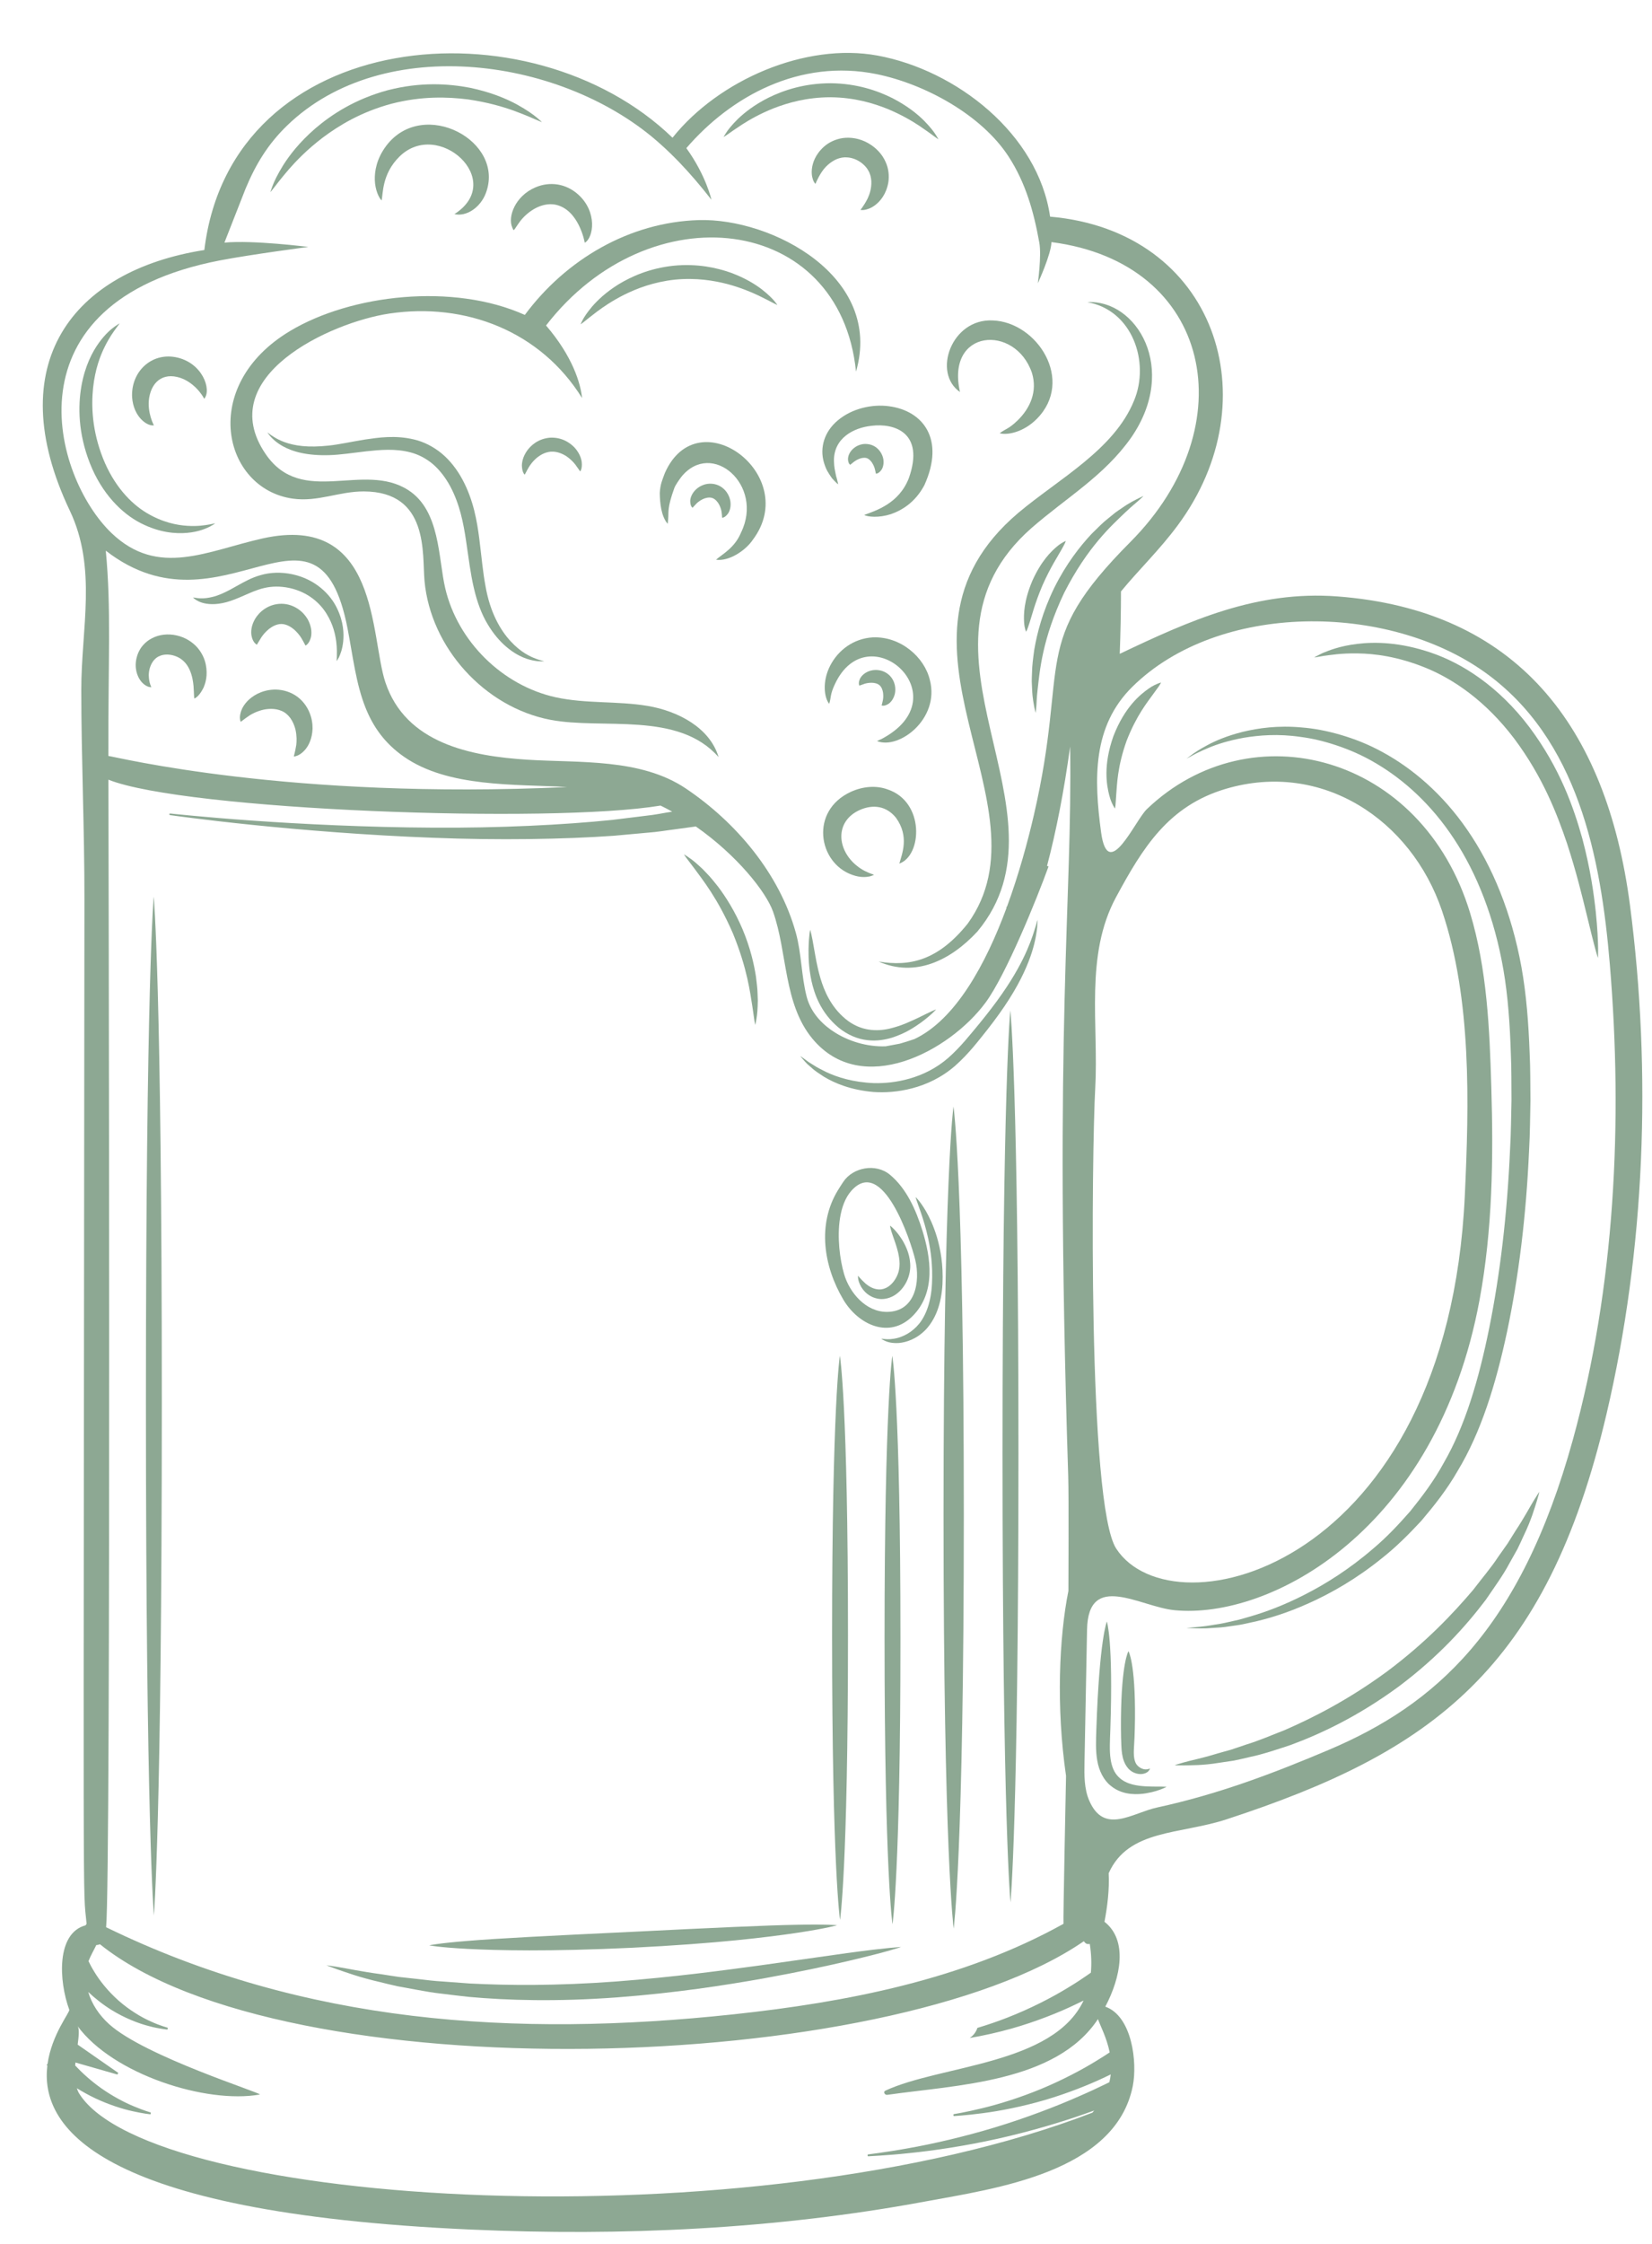 <?xml version="1.0" encoding="UTF-8" standalone="no"?><svg xmlns="http://www.w3.org/2000/svg" xmlns:xlink="http://www.w3.org/1999/xlink" fill="#000000" height="348.2" preserveAspectRatio="xMidYMid meet" version="1" viewBox="122.0 44.4 256.5 348.2" width="256.5" zoomAndPan="magnify"><g fill="#8da893" id="change1_1"><path d="M 167.469 121.781 C 171.34 122.324 174.66 120.645 178.496 120.66 C 188.652 120.699 187.531 130.367 187.914 134.555 C 188.867 144.906 197.23 154.133 207.441 156.098 C 215.57 157.66 227.27 154.707 233.574 161.891 C 232.211 157.309 227.254 154.73 222.535 153.941 C 217.82 153.156 212.941 153.629 208.27 152.602 C 200.008 150.781 193.066 143.938 191.133 135.699 C 190.027 130.996 190.363 123.668 185.406 120.465 C 178.438 115.961 168.906 123.117 163.258 114.879 C 155 102.836 173.297 94.422 182.449 93.059 C 194.273 91.293 205.941 95.809 212.375 106.168 C 212.148 103.914 210.922 99.723 206.781 94.91 C 222.828 74.109 252.43 77.516 254.91 102.062 C 259.188 87.348 241.855 78.207 230.473 78.555 C 219.742 78.879 209.887 84.648 203.488 93.27 C 192.371 88.266 176.504 90.09 167.039 95.762 C 152.812 104.281 156.617 120.266 167.469 121.781" fill="inherit"/><path d="M 298.078 106.57 C 294.988 114.184 286.43 118.672 280.109 123.984 C 256.559 143.934 285.605 169.234 272.254 187.727 C 267.621 193.488 263.227 194.414 258.418 193.613 C 264.082 196.094 269.543 193.504 273.762 188.949 C 289.305 170.262 260.805 145.148 282.148 126.348 C 287.621 121.578 293.441 118.258 297.625 112.316 C 305.062 101.57 298.426 90.844 290.828 91.289 C 297.855 92.531 300.57 100.633 298.078 106.57" fill="inherit"/><path d="M 366.227 267.77 C 358.047 297.426 344.77 308.973 328.293 315.953 C 319.457 319.695 311.016 322.863 301.664 324.887 C 297.785 325.727 293.441 329.172 291.121 323.816 C 290.324 321.977 290.348 319.895 290.387 317.891 C 290.52 311.027 290.648 304.164 290.781 297.301 C 290.957 288.168 298.996 293.746 304.352 294.27 C 319.207 295.723 345.082 281.969 351.723 246.129 C 353.738 235.242 353.887 224.129 353.551 213.098 C 353.281 204.066 352.895 194.785 350.258 186.078 C 342.789 161.414 316.203 154.531 300.074 169.957 C 298.215 171.734 294.035 181.492 292.961 173.547 C 291.848 165.293 291.598 157.098 297.828 150.965 C 311.246 137.758 337.395 137.91 352.539 148.719 C 367.004 159.043 370.562 177.434 371.949 194.012 C 373.992 218.422 372.762 244.074 366.227 267.77 Z M 294.297 362.891 C 293.734 363.266 293.031 363.719 292.211 364.215 C 289.992 365.582 286.895 367.219 283.648 368.562 C 280.402 369.906 277.02 370.957 274.434 371.57 C 271.848 372.199 270.082 372.477 270.082 372.477 C 269.992 372.5 270.02 372.77 270.113 372.77 C 270.113 372.77 271.898 372.684 274.566 372.328 C 277.234 371.988 280.77 371.297 284.238 370.281 C 287.703 369.262 291.082 367.922 293.543 366.746 C 293.863 366.598 294.172 366.449 294.461 366.309 C 294.414 366.707 294.348 367.109 294.246 367.52 C 294.047 367.613 293.82 367.727 293.562 367.852 C 292.578 368.332 291.168 369 289.445 369.742 C 286.012 371.262 281.324 373.059 276.512 374.52 C 271.699 375.98 266.773 377.109 263.039 377.762 C 261.172 378.105 259.605 378.332 258.512 378.488 C 257.414 378.637 256.785 378.723 256.785 378.723 C 256.656 378.746 256.68 379.016 256.809 379.016 C 256.809 379.016 257.441 378.977 258.551 378.91 C 259.66 378.84 261.246 378.73 263.141 378.523 C 266.938 378.148 271.98 377.391 276.961 376.277 C 281.945 375.164 286.855 373.699 290.473 372.414 C 290.973 372.242 291.438 372.074 291.887 371.914 C 291.793 372.023 291.719 372.133 291.617 372.242 C 238.727 392.66 145.301 387 134.285 369.262 C 134.137 369.02 134.027 368.742 133.93 368.453 C 134.824 369.004 135.793 369.543 136.793 370.016 C 138.848 370.984 140.988 371.672 142.617 372.023 C 144.242 372.391 145.336 372.5 145.336 372.5 C 145.395 372.504 145.449 372.238 145.398 372.215 C 145.398 372.215 144.352 371.918 142.859 371.293 C 141.363 370.688 139.457 369.68 137.727 368.457 C 136.125 367.328 134.703 366.031 133.672 364.922 C 133.684 364.77 133.699 364.613 133.715 364.461 L 140.215 366.324 C 140.246 366.328 140.367 366.086 140.348 366.062 L 134.059 361.684 C 134.242 360.32 134.348 359.223 134.035 358.797 C 139.516 366.289 154.016 370.91 162.32 369.43 C 163.02 369.305 144.461 363.543 138.902 358.473 C 137.398 357.098 136.25 355.406 135.699 353.512 C 136.738 354.496 137.992 355.492 139.34 356.324 C 141.344 357.559 143.516 358.414 145.18 358.824 C 146.008 359.055 146.711 359.168 147.199 359.246 C 147.688 359.312 147.969 359.352 147.969 359.352 C 148.027 359.355 148.082 359.094 148.031 359.066 C 148.031 359.066 147.766 358.98 147.305 358.836 C 146.848 358.68 146.191 358.453 145.445 358.102 C 143.934 357.445 142.055 356.297 140.434 354.875 C 138.812 353.449 137.477 351.77 136.668 350.422 C 136.25 349.754 135.949 349.172 135.758 348.762 C 135.75 348.754 135.746 348.746 135.742 348.734 C 136.074 347.855 136.559 347.062 136.957 346.227 C 137.152 346.23 137.34 346.188 137.52 346.109 C 166.176 369.148 260.039 366.492 290.277 345.641 C 290.508 345.941 290.711 346.16 291.207 346.062 C 291.461 347.695 291.496 349.168 291.375 350.52 C 291.207 350.637 291.008 350.777 290.75 350.957 C 290.066 351.434 289.078 352.094 287.855 352.828 C 285.422 354.328 282.016 356.09 278.426 357.488 C 276.871 358.098 275.289 358.629 273.758 359.09 C 273.555 359.699 273.168 360.258 272.562 360.656 C 274.605 360.305 276.805 359.828 278.988 359.215 C 282.801 358.145 286.508 356.668 289.195 355.355 C 289.566 355.18 289.914 355.012 290.246 354.844 C 285.516 364.844 268.031 364.848 259.477 368.824 C 259.07 369.012 259.387 369.535 259.754 369.48 C 270.477 367.941 285.957 367.574 292.473 357.727 C 292.836 358.754 293.836 360.609 294.297 362.891 Z M 138.426 129.855 C 156.641 143.973 171.34 118.234 175.961 141.914 C 176.797 146.238 177.258 150.492 178.766 154.254 C 179.922 157.133 181.691 159.723 184.715 161.828 C 191.602 166.629 201.977 166.059 210.043 166.535 C 166.855 168.523 140.07 161.859 138.824 161.707 C 138.793 146.516 139.281 138.867 138.426 129.855 Z M 287.859 273.523 C 287.957 276.66 287.891 290.285 287.887 291.281 C 286.453 298.41 285.961 309.27 287.52 319.984 C 287.516 320.344 287.051 342.59 287.125 342.938 C 271.551 351.605 253.41 355.109 235.848 356.988 C 201.906 360.617 169.172 358.434 138.477 343.469 C 139.258 335.703 138.836 166.43 138.832 165.391 C 150.715 170.145 207.516 172.254 224.562 169.41 C 225.176 169.707 225.777 170.023 226.367 170.352 C 226.305 170.359 226.242 170.371 226.176 170.383 C 225.086 170.547 223.773 170.84 222.238 170.996 C 220.711 171.184 218.984 171.395 217.102 171.629 C 209.539 172.414 199.375 172.91 189.191 172.836 C 179.012 172.785 168.824 172.281 161.195 171.742 C 153.566 171.203 148.492 170.648 148.492 170.648 C 148.23 170.625 148.199 170.855 148.461 170.898 C 148.461 170.898 153.52 171.621 161.137 172.402 C 168.754 173.188 178.938 174.023 189.156 174.402 C 199.371 174.812 209.625 174.641 217.309 174.094 C 219.23 173.918 220.988 173.762 222.551 173.617 C 224.113 173.508 225.465 173.258 226.586 173.125 C 228.539 172.855 229.762 172.688 230.039 172.652 C 236.422 177.109 240.938 182.797 242.027 185.867 C 244.285 192.246 243.641 200.141 248.129 205.57 C 255.766 214.809 269.391 207.594 275.02 199.988 C 278.184 195.715 283 183.855 284.801 178.863 C 284.727 178.828 284.652 178.797 284.57 178.766 C 285.977 173.43 287.191 167.293 288.156 160.246 C 288.52 184.758 285.598 202.465 287.859 273.523 Z M 295.281 183.629 C 299.422 175.965 303.395 169.465 312.301 166.82 C 327.254 162.383 341.109 171.609 345.891 185.727 C 350.52 199.398 350.098 215.664 349.438 229.91 C 346.754 287.688 304.129 298.211 295.316 284.723 C 290.84 277.863 291.523 222.738 292.051 213.297 C 292.605 203.371 290.395 192.676 295.281 183.629 Z M 156.156 84.809 C 160.891 83.898 169.879 82.719 169.879 82.719 C 169.879 82.719 161.254 81.629 156.844 82.051 C 156.859 82.055 159.898 74.227 160.125 73.688 C 161.699 69.906 163.59 66.785 166.566 63.895 C 181.59 49.332 209.695 53.332 224.594 66.809 C 225.566 67.672 226.5 68.586 227.414 69.527 C 229.18 71.363 230.852 73.332 232.461 75.395 C 232.461 75.395 231.641 71.648 228.566 67.387 C 235.52 59.312 246.191 53.496 258.078 55.898 C 265.605 57.426 274.406 62.23 278.602 68.699 C 281.27 72.809 282.516 77.293 283.371 82.062 C 283.738 84.113 283.137 88.363 283.137 88.363 C 283.137 88.363 285.195 83.918 285.258 81.969 C 310.195 85.188 315.438 110.465 297.535 128.477 C 281.723 144.363 288.102 146.77 282.531 170.855 C 281.602 174.875 280.223 179.996 278.348 185.105 C 278.324 185.113 278.305 185.117 278.281 185.121 C 278.277 185.133 278.273 185.145 278.27 185.152 C 278.27 185.215 278.266 185.273 278.266 185.332 C 275.051 194.016 270.383 202.605 263.996 205.637 C 263.23 205.902 262.461 206.145 261.699 206.359 C 260.984 206.496 260.258 206.633 259.52 206.766 C 256.715 206.875 253.648 206.008 251.258 204.371 C 251.188 204.332 251.125 204.281 251.059 204.242 C 249.219 202.938 247.797 201.184 247.25 199.07 C 246.406 195.82 246.469 192.414 245.566 189.152 C 243.027 179.977 236.301 172.012 228.48 166.754 C 221.465 162.043 211.945 162.801 203.898 162.293 C 195.098 161.738 184.996 159.77 181.836 150.281 C 179.453 143.125 180.898 123.957 162.812 127.945 C 154.195 129.863 146.586 134.062 139.332 127.137 C 130.227 118.441 122.594 91.277 156.156 84.809 Z M 375.082 184.887 C 371.445 157.02 357.434 139.055 329.641 136.953 C 317.145 136.012 306.746 140.684 295.859 145.863 C 295.977 142.633 296.051 139.406 296.051 136.176 C 298.84 132.793 302.078 129.688 304.836 125.957 C 319.359 106.418 310.719 80.258 285.043 78.02 C 283.207 65.199 270.488 55.27 258.23 53.02 C 247.094 50.98 233.605 56.781 226.418 65.773 C 204.344 44.434 157.91 48.434 153.727 83.199 C 133.277 86.406 122.004 100.867 132.844 123.652 C 137.098 132.602 134.617 141.949 134.621 151.43 C 134.625 162.262 135.121 173.082 135.109 183.91 C 134.965 349.641 134.84 336.535 135.445 342.934 C 135.383 343.008 135.332 343.086 135.285 343.172 C 130.746 344.383 131.105 351.762 132.754 356.273 C 132.891 356.648 130.023 360.102 129.383 364.688 L 129.23 364.82 C 129.23 364.82 129.277 364.867 129.352 364.938 C 128.242 374.16 136.355 387.754 195.078 390.383 C 218.574 391.434 242.504 390.332 265.652 386.031 C 276.434 384.031 295.195 381.555 297.883 368.113 C 298.613 364.453 297.781 357.266 293.617 355.793 C 296.016 351.262 297.16 345.492 293.488 342.625 C 293.953 340.168 294.266 337.602 294.141 335.086 C 297.188 328.25 305.188 329.098 312.445 326.723 C 344.285 316.305 362.109 303.523 371.441 263.812 C 377.438 238.285 378.469 210.852 375.082 184.887" fill="inherit"/><path d="M 252.422 233.453 C 252.684 231.777 253.234 230.254 254.191 229.18 C 259.039 223.746 263.375 236.848 264.109 239.91 C 264.914 243.277 264.137 247.949 259.73 247.98 C 256.449 248.004 253.906 245.016 253.059 242.113 C 252.398 239.855 251.961 236.414 252.422 233.453 Z M 263.762 248.562 C 267.324 244.914 266.527 239.566 265.211 235.336 C 264.23 232.195 262.762 228.832 260.168 226.688 C 257.984 224.875 254.438 225.543 252.938 227.793 C 252.637 228.246 252.348 228.691 252.078 229.137 C 248.867 234.43 249.883 240.922 252.945 246.086 C 255.258 249.977 260.121 252.289 263.762 248.562" fill="inherit"/><path d="M 225.234 117.797 C 224.891 118.758 224.512 119.48 224.441 120.906 C 224.461 122.461 224.652 124.488 225.66 125.684 C 225.66 125.684 225.715 125.461 225.746 124.91 C 225.844 123.789 225.566 123.285 226.703 120.129 C 226.883 119.648 227.453 118.848 227.793 118.395 C 232.512 112.586 240.676 119.68 237.055 127.047 C 236.09 129.398 234.203 130.363 233.176 131.254 C 235.156 131.559 237.758 129.84 238.875 128.18 C 246.461 118.125 230.379 106.156 225.234 117.797" fill="inherit"/><path d="M 249.934 116.199 C 250.289 117.344 250.555 117.695 251.164 118.594 C 251.305 118.746 251.422 118.879 251.527 118.992 C 251.949 119.434 252.137 119.559 252.137 119.559 C 252.137 119.559 252.109 119.32 251.957 118.758 C 251.918 118.617 251.871 118.457 251.816 118.273 C 251.617 117.273 251.52 116.984 251.484 115.949 C 251.426 112.398 254.523 110.773 257.312 110.477 C 260.828 110.035 265.613 111.5 263.117 118.586 C 261.578 122.562 257.984 123.633 256.172 124.316 C 256.809 124.625 258.438 124.785 260.32 124.188 C 261.844 123.656 264.031 122.508 265.531 119.676 C 268.762 112.535 265.305 108.121 260.012 107.438 C 257.434 107.09 254.312 107.77 252.105 109.617 C 249.973 111.383 249.246 113.898 249.934 116.199" fill="inherit"/><path d="M 266.383 149.953 C 265.555 146.375 261.824 143.117 257.504 143.309 C 254.559 143.484 252.145 145.254 250.879 147.734 C 249.637 150.18 249.969 152.676 250.746 153.621 C 251.074 152.598 250.855 152.219 251.621 150.59 C 256.773 139.48 271.352 152.516 258.863 159.082 C 258.383 159.277 258.18 159.398 258.18 159.398 C 261.57 160.777 267.934 155.957 266.383 149.953" fill="inherit"/><path d="M 192.559 77.625 C 194.422 78.066 196.559 76.605 197.406 74.445 C 200.578 66.312 187.758 59.473 182.004 66.98 C 180.434 69.051 180.16 71.012 180.195 72.332 C 180.246 73.895 180.832 75.105 181.25 75.508 C 181.492 74.48 181.281 71.426 183.992 68.73 C 190.027 62.719 200.664 72.438 192.559 77.625" fill="inherit"/><path d="M 255.617 76.977 C 255.617 76.977 255.766 77.016 256.145 76.984 C 256.508 76.93 257.141 76.797 257.914 76.207 C 258.664 75.625 259.605 74.555 259.93 72.699 C 260.062 71.789 260.023 70.641 259.492 69.504 C 258.992 68.367 258.055 67.32 256.77 66.598 C 255.48 65.871 254.086 65.664 252.863 65.824 C 251.629 66.008 250.633 66.543 249.949 67.148 C 248.562 68.387 248.152 69.727 248.055 70.652 C 247.961 71.598 248.176 72.184 248.316 72.508 C 248.488 72.832 248.594 72.93 248.594 72.93 C 248.641 72.953 248.793 72.34 249.547 71.141 C 249.93 70.562 250.547 69.828 251.512 69.289 C 251.988 69.02 252.551 68.844 253.168 68.812 C 253.785 68.801 254.523 68.934 255.246 69.34 C 255.961 69.746 256.496 70.289 256.801 70.836 C 257.129 71.371 257.246 71.945 257.289 72.5 C 257.336 73.613 257.027 74.539 256.723 75.188 C 256.066 76.484 255.574 76.949 255.617 76.977" fill="inherit"/><path d="M 201.543 79.719 C 201.836 80.414 201.664 80.203 202.832 78.637 C 204.109 77.059 206.113 75.84 208.094 76.133 C 211.902 76.793 212.793 82.07 212.793 82.07 C 214.164 81.301 214.793 77.273 211.746 74.559 C 209.848 72.871 207.355 72.531 205.141 73.473 C 201.988 74.809 200.793 78.047 201.543 79.719" fill="inherit"/><path d="M 145.895 110.402 C 145.895 110.402 144.805 108.43 145.16 106.129 C 145.629 103.344 147.68 102.031 150.48 103.219 C 152.727 104.262 153.707 106.285 153.707 106.285 C 154.906 104.883 153.434 100.598 149.223 99.82 C 145.422 99.133 142.309 102.148 142.512 106.055 C 142.734 109.109 144.855 110.582 145.895 110.402" fill="inherit"/><path d="M 271.055 105.234 C 268.82 95.434 279.633 94.66 282.223 102.258 C 283.109 105.137 281.969 107.742 279.957 109.684 C 278.562 111.004 278.246 110.875 277.219 111.625 C 278.246 111.957 280.844 111.562 282.984 109.398 C 288.887 103.438 283.043 94.359 276.121 94.125 C 269.727 93.82 266.727 102.262 271.055 105.234" fill="inherit"/><path d="M 259.797 166.895 C 258.082 166.27 256.004 166.402 254.082 167.289 C 247.695 170.254 249.035 178.316 254.332 180.164 C 255.641 180.641 256.547 180.496 257.039 180.406 C 257.543 180.258 257.703 180.156 257.703 180.156 C 257.703 180.156 257.516 180.062 257.07 179.914 C 256.633 179.723 255.926 179.465 255.078 178.781 C 251.941 176.312 251.582 171.902 255.422 170.125 C 257.523 169.164 259.637 169.449 261.129 171.32 C 263.219 174.234 262.043 176.914 261.637 178.41 C 265.184 177.172 265.613 168.82 259.797 166.895" fill="inherit"/><path d="M 144.984 150.953 C 145.344 151.059 145.48 151.043 145.48 151.043 C 145.539 151.035 145.129 150.469 145.098 149.211 C 145.098 148.602 145.242 147.738 145.793 146.98 C 146.086 146.609 146.379 146.34 146.891 146.156 C 147.371 145.965 148.016 145.91 148.73 146.066 C 150.211 146.414 150.977 147.336 151.422 148.293 C 151.859 149.254 151.98 150.156 152.047 150.836 C 152.105 151.523 152.102 152.016 152.125 152.336 C 152.137 152.652 152.172 152.801 152.172 152.801 C 152.137 152.777 152.812 152.695 153.582 151.152 C 153.926 150.383 154.281 149.188 153.953 147.523 C 153.781 146.695 153.406 145.777 152.648 144.891 C 151.883 144.031 150.789 143.309 149.422 143.004 C 148.059 142.699 146.691 142.871 145.613 143.438 C 145.078 143.703 144.609 144.074 144.238 144.492 C 143.859 144.902 143.621 145.352 143.438 145.773 C 142.754 147.504 143.148 148.883 143.602 149.691 C 144.086 150.523 144.664 150.82 144.984 150.953" fill="inherit"/><path d="M 167.816 152.281 C 166.691 151.586 165.5 151.379 164.512 151.414 C 163.508 151.453 162.668 151.723 161.992 152.051 C 160.637 152.738 159.922 153.668 159.578 154.395 C 159.254 155.141 159.223 155.656 159.266 155.977 C 159.305 156.289 159.367 156.406 159.367 156.406 C 159.391 156.438 159.809 156.055 160.785 155.395 C 161.293 155.086 161.988 154.738 162.926 154.527 C 163.852 154.336 165.098 154.297 166.145 154.938 C 167.176 155.602 167.664 156.742 167.891 157.676 C 168.086 158.625 168.074 159.422 167.996 160.023 C 167.805 161.227 167.59 161.785 167.633 161.797 C 167.633 161.797 167.766 161.801 168.078 161.691 C 168.391 161.59 168.863 161.332 169.41 160.703 C 169.934 160.074 170.469 159.016 170.531 157.48 C 170.539 156.719 170.422 155.84 170.027 154.91 C 169.637 153.992 168.941 152.988 167.816 152.281" fill="inherit"/><path d="M 161.875 144.441 C 161.898 144.457 162.129 144.012 162.598 143.273 C 162.844 142.91 163.195 142.48 163.703 142.055 C 164.215 141.637 164.926 141.234 165.68 141.23 C 166.43 141.234 167.133 141.648 167.648 142.074 C 168.148 142.52 168.504 142.965 168.746 143.344 C 169.215 144.113 169.418 144.598 169.445 144.582 C 169.445 144.582 169.555 144.535 169.742 144.344 C 169.934 144.152 170.176 143.789 170.305 143.141 C 170.418 142.496 170.359 141.551 169.762 140.477 C 169.449 139.957 169 139.406 168.336 138.941 C 167.676 138.484 166.77 138.094 165.691 138.094 C 164.613 138.098 163.707 138.465 163.051 138.914 C 162.383 139.367 161.934 139.906 161.617 140.422 C 161.004 141.469 160.941 142.402 161.047 143.031 C 161.168 143.672 161.398 144.023 161.586 144.211 C 161.77 144.398 161.875 144.441 161.875 144.441" fill="inherit"/><path d="M 152.48 137.523 C 152.887 137.781 153.66 138.137 154.93 138.152 C 155.559 138.16 156.301 138.074 157.133 137.852 C 157.973 137.629 158.863 137.262 159.832 136.836 C 160.801 136.418 161.844 135.922 162.996 135.656 C 164.145 135.375 165.504 135.336 166.949 135.645 C 169.883 136.289 171.73 138.047 172.719 139.672 C 173.738 141.324 174.051 142.844 174.203 143.949 C 174.344 145.07 174.301 145.84 174.297 146.316 C 174.266 146.793 174.277 146.988 174.277 146.988 C 174.277 146.988 174.391 146.844 174.625 146.402 C 174.828 145.957 175.156 145.199 175.289 143.941 C 175.406 142.703 175.355 140.902 174.324 138.789 C 173.344 136.707 171.039 134.301 167.414 133.52 C 165.617 133.137 163.91 133.227 162.477 133.645 C 161.023 134.051 159.945 134.688 159.02 135.191 C 157.191 136.254 155.902 136.848 154.824 137.07 C 153.77 137.309 153.047 137.262 152.598 137.207 C 152.141 137.141 151.969 137.113 151.969 137.113 C 151.969 137.113 152 137.145 152.074 137.219 C 152.148 137.289 152.277 137.395 152.48 137.523" fill="inherit"/><path d="M 201.297 143.926 C 199.711 142.219 198.078 139.461 197.367 135.266 C 196.973 133.18 196.766 130.77 196.418 128 C 196.062 125.258 195.523 122.027 193.812 118.832 C 192.957 117.242 191.867 115.84 190.566 114.758 C 189.262 113.688 187.766 112.945 186.305 112.602 C 183.352 111.895 180.777 112.301 178.625 112.613 C 176.453 112.969 174.641 113.379 173.059 113.543 C 171.473 113.719 170.113 113.73 168.977 113.621 C 166.691 113.398 165.332 112.703 164.559 112.227 C 164.16 111.992 163.91 111.793 163.746 111.672 C 163.582 111.555 163.512 111.504 163.512 111.504 C 163.512 111.504 163.562 111.57 163.68 111.738 C 163.805 111.902 163.996 112.168 164.348 112.496 C 165.023 113.152 166.367 114.176 168.805 114.695 C 170.016 114.953 171.473 115.082 173.164 115.027 C 174.863 114.98 176.766 114.676 178.871 114.434 C 180.973 114.215 183.371 113.969 185.777 114.613 C 186.98 114.93 188.133 115.527 189.188 116.402 C 190.23 117.293 191.148 118.473 191.902 119.863 C 193.406 122.68 193.953 125.602 194.359 128.289 C 194.758 130.98 195.055 133.461 195.574 135.645 C 196.074 137.82 196.789 139.734 197.695 141.234 C 198.586 142.738 199.578 143.879 200.543 144.711 C 202.48 146.387 204.172 146.816 205.141 146.957 C 205.637 147.039 205.98 147.027 206.195 147.027 C 206.414 147.023 206.504 147.023 206.504 147.023 C 206.504 147.023 206.414 146.996 206.207 146.938 C 206 146.879 205.676 146.805 205.227 146.629 C 204.336 146.297 202.883 145.645 201.297 143.926" fill="inherit"/><path d="M 240.305 89.32 C 239.266 88.523 237.746 87.566 235.512 86.734 C 233.285 85.945 230.285 85.27 226.551 85.637 C 222.824 86.043 220.039 87.309 218.039 88.523 C 216.035 89.773 214.773 91.008 213.934 91.973 C 213.109 92.953 212.672 93.648 212.441 94.098 C 212.207 94.543 212.148 94.723 212.148 94.723 C 212.148 94.723 212.316 94.625 212.703 94.316 C 213.082 94.004 213.711 93.508 214.676 92.77 C 215.652 92.047 216.996 91.105 218.934 90.129 C 220.871 89.176 223.43 88.164 226.777 87.797 C 230.125 87.469 232.852 87.945 234.961 88.484 C 237.074 89.062 238.613 89.719 239.738 90.246 C 240.855 90.789 241.594 91.176 242.047 91.414 C 242.504 91.656 242.699 91.727 242.699 91.727 C 242.699 91.727 242.594 91.555 242.262 91.148 C 241.926 90.746 241.336 90.133 240.305 89.32" fill="inherit"/><path d="M 237.25 63.707 C 238.375 62.992 239.93 62.078 242.145 61.195 C 244.355 60.344 247.266 59.496 250.965 59.492 C 254.664 59.527 257.582 60.414 259.805 61.301 C 262.023 62.23 263.602 63.172 264.738 63.922 C 265.867 64.688 266.605 65.227 267.055 65.562 C 267.504 65.898 267.699 66.008 267.699 66.008 C 267.699 66.008 267.609 65.812 267.301 65.328 C 266.992 64.844 266.434 64.098 265.426 63.078 C 264.406 62.074 262.887 60.832 260.57 59.633 C 258.254 58.48 255.078 57.359 250.977 57.316 C 246.879 57.324 243.707 58.402 241.402 59.52 C 239.09 60.672 237.59 61.887 236.578 62.852 C 235.582 63.84 235.035 64.551 234.738 65.016 C 234.438 65.473 234.352 65.656 234.352 65.656 C 234.352 65.656 234.539 65.562 234.98 65.254 C 235.414 64.938 236.137 64.438 237.25 63.707" fill="inherit"/><path d="M 182.766 60.504 C 187.5 59.281 191.52 59.434 194.648 59.824 C 197.785 60.281 200.094 60.977 201.777 61.578 C 203.449 62.203 204.543 62.664 205.207 62.965 C 205.875 63.262 206.148 63.352 206.148 63.352 C 206.148 63.352 205.953 63.152 205.387 62.676 C 204.816 62.195 203.844 61.484 202.219 60.586 C 200.586 59.711 198.25 58.707 194.949 58.016 C 191.668 57.391 187.336 57.078 182.211 58.398 C 177.105 59.781 173.504 62.164 170.98 64.309 C 168.461 66.496 166.953 68.496 165.98 70.02 C 165.027 71.566 164.543 72.621 164.301 73.289 C 164.047 73.953 163.984 74.207 163.984 74.207 C 163.984 74.207 164.168 74.016 164.594 73.457 C 165.012 72.898 165.723 72 166.852 70.672 C 168.004 69.359 169.637 67.641 172.133 65.738 C 174.633 63.871 178.047 61.777 182.766 60.504" fill="inherit"/><path d="M 143.836 125.574 C 146.77 127.078 149.32 127.254 151.094 127.086 C 152.891 126.918 153.969 126.422 154.598 126.113 C 155.219 125.773 155.426 125.609 155.426 125.609 C 155.426 125.609 155.156 125.652 154.488 125.793 C 153.812 125.902 152.719 126.105 151.074 125.996 C 149.453 125.895 147.215 125.465 144.73 123.973 C 142.285 122.5 139.668 119.754 137.984 115.508 C 136.305 111.242 136.156 107.477 136.453 104.594 C 136.766 101.688 137.559 99.613 138.277 98.172 C 139.004 96.719 139.645 95.855 140.035 95.324 C 140.434 94.805 140.566 94.586 140.566 94.586 C 140.566 94.586 140.352 94.695 139.797 95.086 C 139.254 95.48 138.375 96.191 137.352 97.605 C 136.336 99.008 135.191 101.18 134.637 104.332 C 134.098 107.449 134.121 111.633 135.965 116.312 C 137.812 120.996 140.91 124.078 143.836 125.574" fill="inherit"/><path d="M 299.875 321.605 C 299.273 321.566 298.574 321.504 297.824 321.312 C 297.082 321.117 296.289 320.777 295.664 320.137 C 295.023 319.508 294.598 318.562 294.43 317.309 C 294.246 316.055 294.336 314.555 294.398 312.793 C 294.871 298.863 293.855 296.031 293.855 296.031 C 293.855 296.031 292.695 298.789 292.227 312.719 C 292.172 314.434 292.09 316.094 292.375 317.645 C 292.633 319.184 293.367 320.645 294.434 321.496 C 295.477 322.371 296.645 322.68 297.57 322.773 C 298.512 322.867 299.289 322.789 299.938 322.688 C 301.223 322.473 302 322.172 302.477 321.984 C 302.953 321.789 303.125 321.684 303.125 321.684 C 303.125 321.684 302.926 321.656 302.414 321.648 C 301.906 321.637 301.086 321.664 299.875 321.605" fill="inherit"/><path d="M 300.348 151.258 C 299.027 152.184 296.633 154.113 294.883 158.613 C 293.262 163.168 293.82 166.238 294.234 167.832 C 294.441 168.652 294.707 169.152 294.863 169.461 C 295.023 169.762 295.113 169.867 295.113 169.867 C 295.113 169.867 295.156 169.73 295.195 169.391 C 295.238 169.051 295.246 168.52 295.312 167.715 C 295.449 166.133 295.473 163.43 296.918 159.371 C 298.48 155.359 300.195 153.32 301.094 152.051 C 301.547 151.402 301.875 151.008 302.047 150.723 C 302.223 150.445 302.27 150.32 302.27 150.32 C 302.27 150.32 302.145 150.336 301.836 150.457 C 301.535 150.586 301.02 150.777 300.348 151.258" fill="inherit"/><path d="M 310.332 297.023 C 311.082 296.984 311.953 296.934 312.938 296.77 C 313.434 296.695 313.961 296.621 314.52 296.539 C 315.078 296.438 315.66 296.301 316.281 296.168 C 318.766 295.641 321.766 294.742 325.207 293.191 C 328.645 291.648 332.551 289.453 336.602 286.176 C 338.652 284.562 340.648 282.598 342.688 280.395 C 344.625 278.109 346.645 275.598 348.348 272.617 C 351.922 266.699 354.242 259.305 356.012 250.984 C 357.77 242.641 358.961 233.254 359.418 222.812 C 359.57 220.203 359.57 217.656 359.629 215.172 C 359.598 212.688 359.625 210.266 359.504 207.902 C 359.336 203.18 358.992 198.703 358.227 194.457 C 356.691 186.02 353.703 178.797 349.832 173.195 C 345.973 167.574 341.281 163.641 336.75 161.16 C 334.484 159.902 332.234 159.039 330.113 158.422 C 327.988 157.805 325.984 157.43 324.125 157.289 C 320.414 156.938 317.348 157.395 314.949 157.969 C 312.547 158.574 310.777 159.328 309.508 160.008 C 308.234 160.688 307.418 161.23 306.926 161.609 C 306.43 161.977 306.219 162.133 306.219 162.133 C 306.219 162.133 306.449 162.008 306.992 161.719 C 307.527 161.41 308.395 160.969 309.703 160.426 C 311.008 159.883 312.785 159.305 315.141 158.883 C 317.488 158.496 320.445 158.238 323.961 158.758 C 325.719 158.98 327.605 159.426 329.59 160.094 C 331.57 160.762 333.66 161.656 335.754 162.918 C 339.941 165.398 344.23 169.207 347.766 174.59 C 351.305 179.945 354.047 186.848 355.441 194.949 C 356.133 198.977 356.445 203.371 356.586 208.004 C 356.695 210.32 356.66 212.707 356.684 215.152 C 356.617 217.598 356.617 220.109 356.465 222.684 C 356.016 232.977 354.887 242.23 353.242 250.41 C 351.594 258.578 349.441 265.746 346.191 271.367 C 344.637 274.234 342.766 276.672 340.973 278.906 C 339.082 281.066 337.223 283.016 335.305 284.629 C 331.516 287.91 327.832 290.195 324.57 291.859 C 321.305 293.527 318.441 294.578 316.051 295.266 C 315.449 295.434 314.887 295.613 314.352 295.75 C 313.809 295.871 313.297 295.984 312.82 296.094 C 311.863 296.332 311.016 296.457 310.281 296.566 C 308.816 296.836 307.789 296.867 307.137 296.941 C 306.484 297.008 306.203 297.035 306.203 297.035 C 306.203 297.035 306.484 297.047 307.141 297.066 C 307.797 297.078 308.832 297.156 310.332 297.023" fill="inherit"/><path d="M 357.273 282.012 C 356.914 282.59 356.523 283.215 356.098 283.895 C 355.637 284.551 355.137 285.258 354.598 286.02 C 353.586 287.586 352.191 289.203 350.723 291.129 C 347.582 294.824 343.406 299.258 337.383 303.766 C 331.316 308.215 325.906 310.938 321.508 312.859 C 319.273 313.738 317.336 314.562 315.578 315.094 C 314.711 315.387 313.902 315.66 313.16 315.91 C 312.398 316.121 311.703 316.316 311.062 316.496 C 308.512 317.289 306.812 317.586 305.789 317.895 C 304.766 318.18 304.391 318.324 304.391 318.324 C 304.391 318.324 304.777 318.363 305.848 318.355 C 306.91 318.316 308.68 318.387 311.363 317.941 C 312.039 317.84 312.773 317.73 313.574 317.613 C 314.367 317.461 315.215 317.246 316.137 317.035 C 317.992 316.656 320.051 315.965 322.418 315.18 C 327.078 313.453 332.82 310.777 339.145 306.137 C 345.426 301.438 349.652 296.672 352.684 292.672 C 354.102 290.59 355.402 288.812 356.301 287.109 C 356.77 286.273 357.203 285.5 357.609 284.781 C 357.977 284.043 358.281 283.348 358.574 282.715 C 359.785 280.203 360.262 278.438 360.605 277.379 C 360.93 276.312 361.012 275.898 361.012 275.898 C 361.012 275.898 360.758 276.246 360.18 277.195 C 359.586 278.137 358.781 279.73 357.273 282.012" fill="inherit"/><path d="M 369.766 185.867 C 369.465 183.121 368.973 179.402 367.688 174.551 C 366.348 169.75 364.238 163.637 359.48 157.262 C 354.688 150.906 349 147.309 344.195 145.684 C 339.359 144.035 335.469 143.984 332.738 144.32 C 329.984 144.652 328.324 145.344 327.34 145.746 C 326.371 146.215 326.043 146.422 326.043 146.422 C 326.043 146.422 326.441 146.387 327.473 146.188 C 328.516 146.055 330.203 145.75 332.812 145.797 C 335.402 145.836 338.965 146.254 343.312 148.012 C 347.625 149.762 352.645 153.129 357.125 159.043 C 361.562 164.984 363.746 170.695 365.301 175.266 C 366.805 179.879 367.652 183.469 368.309 186.121 C 368.957 188.781 369.383 190.527 369.676 191.598 C 369.965 192.668 370.109 193.066 370.109 193.066 C 370.109 193.066 370.145 192.645 370.133 191.531 C 370.113 190.422 370.051 188.621 369.766 185.867" fill="inherit"/><path d="M 296.215 316.531 C 296.328 317.312 296.586 318.059 297 318.605 C 297.422 319.199 297.996 319.492 298.453 319.617 C 299.414 319.867 300.062 319.516 300.305 319.258 C 300.555 318.98 300.543 318.828 300.555 318.84 C 300.551 318.824 300.422 318.906 300.137 318.961 C 299.852 319.008 299.391 318.977 298.883 318.617 C 298.633 318.43 298.395 318.188 298.273 317.84 C 298.121 317.469 298.043 316.996 298.043 316.375 C 298.039 315.77 298.113 314.977 298.148 314.086 C 298.184 313.195 298.211 312.215 298.223 311.121 C 298.301 302.387 297.211 300.629 297.211 300.629 C 297.211 300.629 296.129 302.367 296.047 311.102 C 296.035 312.191 296.047 313.18 296.066 314.066 C 296.094 314.949 296.102 315.738 296.215 316.531" fill="inherit"/><path d="M 234.023 123.762 C 234.121 124.383 234.105 124.75 234.129 124.746 C 234.102 124.723 234.531 124.82 235.074 124.043 C 235.32 123.648 235.527 123.008 235.398 122.148 C 235.324 121.727 235.16 121.25 234.824 120.777 C 234.496 120.312 233.969 119.836 233.23 119.602 C 232.488 119.371 231.789 119.449 231.254 119.633 C 230.715 119.82 230.309 120.109 230.004 120.406 C 229.398 121.016 229.195 121.652 229.168 122.105 C 229.16 123.035 229.559 123.191 229.523 123.195 C 229.539 123.211 229.75 122.93 230.18 122.5 C 230.402 122.293 230.707 122.059 231.125 121.855 C 231.539 121.66 232.094 121.523 232.57 121.672 C 233.043 121.82 233.41 122.258 233.637 122.664 C 233.852 123.074 233.969 123.453 234.023 123.762" fill="inherit"/><path d="M 258.891 153.875 C 258.875 153.844 259.223 154.094 259.977 153.609 C 260.328 153.359 260.738 152.875 260.938 152.086 C 261.023 151.691 261.051 151.219 260.934 150.688 C 260.812 150.164 260.527 149.559 259.977 149.086 C 259.422 148.613 258.789 148.418 258.258 148.375 C 257.719 148.332 257.262 148.426 256.887 148.566 C 256.137 148.863 255.727 149.336 255.531 149.715 C 255.172 150.512 255.469 150.805 255.438 150.797 C 255.441 150.812 255.754 150.672 256.285 150.496 C 256.555 150.418 256.902 150.352 257.316 150.352 C 257.73 150.352 258.23 150.449 258.555 150.73 C 258.883 151.012 259.047 151.484 259.109 151.898 C 259.16 152.316 259.145 152.68 259.098 152.965 C 258.996 153.535 258.871 153.867 258.891 153.875" fill="inherit"/><path d="M 254.008 116.527 C 254.016 116.543 254.254 116.312 254.66 116.008 C 254.871 115.859 255.141 115.703 255.48 115.574 C 255.82 115.449 256.246 115.383 256.574 115.492 C 256.902 115.594 257.199 115.898 257.402 116.207 C 257.594 116.516 257.727 116.812 257.801 117.062 C 257.945 117.566 257.98 117.914 258 117.91 C 257.977 117.887 258.375 117.992 258.859 117.312 C 259.082 116.977 259.266 116.414 259.156 115.664 C 259.09 115.297 258.945 114.879 258.652 114.465 C 258.363 114.059 257.902 113.637 257.25 113.426 C 255.902 113.031 254.918 113.602 254.402 114.09 C 253.867 114.613 253.691 115.172 253.664 115.566 C 253.66 116.383 254.035 116.523 254.008 116.527" fill="inherit"/><path d="M 210.008 115.242 C 210.613 115.672 211.023 116.109 211.309 116.469 C 211.859 117.207 212.07 117.57 212.094 117.555 C 212.059 117.555 212.441 117.254 212.32 116.07 C 212.238 115.492 211.965 114.703 211.238 113.883 C 210.516 113.113 209.242 112.223 207.383 112.32 C 205.531 112.488 204.402 113.535 203.801 114.391 C 203.191 115.285 203.035 116.098 203.031 116.668 C 203.078 117.828 203.492 118.055 203.457 118.062 C 203.457 118.062 203.523 117.98 203.617 117.797 C 203.707 117.609 203.867 117.32 204.086 116.934 C 204.32 116.551 204.656 116.07 205.199 115.574 C 205.742 115.094 206.531 114.574 207.535 114.488 C 208.543 114.43 209.395 114.84 210.008 115.242" fill="inherit"/><path d="M 258.32 245.938 C 259.051 246.078 259.953 245.938 260.762 245.477 C 261.566 245.016 262.27 244.266 262.754 243.297 C 263.234 242.336 263.391 241.309 263.32 240.453 C 263.266 239.605 263.059 238.895 262.828 238.301 C 262.355 237.113 261.816 236.371 261.41 235.84 C 260.578 234.797 260.191 234.605 260.191 234.605 C 260.191 234.605 260.219 235.031 260.656 236.254 C 260.863 236.863 261.184 237.672 261.441 238.738 C 261.672 239.805 261.914 241.145 261.211 242.531 C 260.5 243.945 259.367 244.547 258.484 244.496 C 257.566 244.465 256.867 243.977 256.402 243.598 C 255.488 242.77 255.242 242.352 255.219 242.379 C 255.219 242.379 255.199 242.488 255.234 242.773 C 255.27 243.055 255.367 243.52 255.742 244.148 C 256.125 244.738 256.828 245.648 258.32 245.938" fill="inherit"/><path d="M 264.547 202.352 C 263.492 202.836 262.074 203.559 260.133 204.02 C 258.227 204.469 255.629 204.473 253.281 202.52 C 252.121 201.566 251.281 200.438 250.68 199.352 C 250.07 198.266 249.688 197.199 249.395 196.23 C 248.828 194.289 248.605 192.746 248.398 191.617 C 248.023 189.348 247.797 188.688 247.797 188.688 C 247.797 188.688 247.594 189.352 247.539 191.684 C 247.535 192.848 247.539 194.449 247.988 196.59 C 248.453 198.676 249.418 201.523 252.191 203.855 C 253.574 204.996 255.18 205.648 256.652 205.809 C 258.129 205.992 259.434 205.742 260.508 205.422 C 262.66 204.73 264.012 203.773 264.988 203.09 C 265.957 202.379 266.531 201.848 266.883 201.52 C 267.227 201.184 267.344 201.039 267.344 201.039 C 267.344 201.039 267.168 201.098 266.73 201.297 C 266.293 201.488 265.598 201.84 264.547 202.352" fill="inherit"/><path d="M 296.172 123.254 C 295.863 123.461 295.523 123.688 295.172 123.945 C 294.828 124.223 294.461 124.52 294.066 124.844 C 293.25 125.469 292.441 126.316 291.48 127.254 C 289.656 129.215 287.551 131.883 285.688 135.625 C 283.859 139.387 283.02 142.66 282.578 145.273 C 282.402 146.59 282.246 147.738 282.238 148.746 C 282.219 149.25 282.195 149.715 282.195 150.145 C 282.215 150.574 282.234 150.973 282.25 151.336 C 282.297 152.785 282.523 153.703 282.617 154.262 C 282.73 154.816 282.797 155.016 282.797 155.016 C 282.797 155.016 282.836 154.809 282.887 154.242 C 282.953 153.68 282.941 152.762 283.113 151.352 C 283.441 148.578 283.789 143.621 287.234 136.387 C 290.871 129.246 294.645 125.91 296.703 123.93 C 297.754 122.922 298.508 122.348 298.941 121.941 C 299.383 121.547 299.539 121.379 299.539 121.379 C 299.539 121.379 299.328 121.453 298.797 121.719 C 298.27 121.988 297.383 122.395 296.172 123.254" fill="inherit"/><path d="M 286.777 129.758 C 287.062 129.246 287.25 128.91 287.352 128.684 C 287.449 128.461 287.473 128.355 287.473 128.355 C 287.473 128.355 287.375 128.383 287.156 128.496 C 286.938 128.613 286.586 128.809 286.125 129.195 C 285.215 129.961 283.672 131.434 282.285 134.531 C 280.961 137.656 280.941 139.762 281.004 140.922 C 281.035 141.508 281.137 141.887 281.199 142.113 C 281.266 142.344 281.312 142.43 281.312 142.43 C 281.312 142.43 281.371 142.348 281.469 142.133 C 281.566 141.914 281.68 141.562 281.859 141.02 C 282.219 139.945 282.648 138.094 283.867 135.219 C 285.137 132.367 286.219 130.773 286.777 129.758" fill="inherit"/><path d="M 277.66 269.926 C 277.66 327.188 278.895 339.613 278.895 339.613 C 278.895 339.613 280.129 327.188 280.129 269.926 C 280.129 212.66 278.871 201.18 278.871 201.18 C 278.871 201.18 277.66 212.66 277.66 269.926" fill="inherit"/><path d="M 268.5 279.461 C 268.5 332.23 270.074 343.684 270.074 343.684 C 270.074 343.684 271.648 332.23 271.648 279.461 C 271.648 226.688 270.043 216.109 270.043 216.109 C 270.043 216.109 268.5 226.688 268.5 279.461" fill="inherit"/><path d="M 144.656 262.055 C 144.656 327.457 145.891 341.648 145.891 341.648 C 145.891 341.648 147.125 327.457 147.125 262.055 C 147.125 196.648 145.867 183.535 145.867 183.535 C 145.867 183.535 144.656 196.648 144.656 262.055" fill="inherit"/><path d="M 260.547 254.789 C 260.547 254.789 259.34 262.105 259.34 298.598 C 259.34 335.086 260.574 343.004 260.574 343.004 C 260.574 343.004 261.809 335.086 261.809 298.598 C 261.809 262.105 260.547 254.789 260.547 254.789" fill="inherit"/><path d="M 281.465 191.844 C 280.703 193.582 279.52 195.855 277.566 198.648 C 276.594 200.051 275.422 201.574 274.055 203.254 C 272.664 204.918 271.18 206.84 269.258 208.539 C 267.336 210.223 265.207 211.211 263.215 211.781 C 261.219 212.352 259.348 212.516 257.699 212.48 C 254.398 212.344 251.988 211.551 250.328 210.781 C 249.512 210.363 248.82 210.035 248.312 209.684 C 248.047 209.52 247.809 209.371 247.602 209.242 C 247.398 209.105 247.234 208.973 247.086 208.863 C 246.492 208.43 246.254 208.281 246.254 208.281 C 246.254 208.281 246.414 208.496 246.914 209.055 C 247.043 209.191 247.184 209.363 247.363 209.535 C 247.551 209.699 247.766 209.891 248.008 210.098 C 248.477 210.543 249.141 210.973 249.949 211.5 C 251.594 212.488 254.086 213.551 257.633 213.855 C 259.402 213.973 261.434 213.859 263.629 213.281 C 265.816 212.711 268.195 211.633 270.328 209.766 C 272.434 207.898 273.898 205.934 275.27 204.227 C 276.629 202.496 277.773 200.895 278.711 199.41 C 280.594 196.449 281.637 193.992 282.227 192.129 C 282.816 190.258 282.965 188.984 283.047 188.215 C 283.105 187.434 283.105 187.141 283.105 187.141 C 283.105 187.141 283.004 187.422 282.797 188.164 C 282.566 188.898 282.223 190.102 281.465 191.844" fill="inherit"/><path d="M 265.758 232.332 C 265.223 231.426 264.816 230.891 264.547 230.578 C 264.277 230.266 264.16 230.164 264.16 230.164 C 264.16 230.164 264.191 230.316 264.324 230.703 C 264.457 231.086 264.676 231.703 265.016 232.668 C 265.336 233.629 265.762 234.93 266.141 236.707 C 266.512 238.48 266.84 240.758 266.707 243.574 C 266.578 246.387 265.781 248.504 264.707 249.824 C 263.621 251.141 262.367 251.73 261.441 252.004 C 260.492 252.258 259.816 252.238 259.406 252.199 C 258.984 252.156 258.82 252.141 258.82 252.141 C 258.82 252.141 258.945 252.25 259.34 252.445 C 259.73 252.637 260.445 252.883 261.582 252.805 C 262.691 252.703 264.27 252.238 265.738 250.734 C 266.449 249.977 267.078 248.984 267.531 247.781 C 267.984 246.582 268.254 245.191 268.336 243.664 C 268.477 240.621 268.016 238.211 267.473 236.371 C 266.918 234.527 266.277 233.238 265.758 232.332" fill="inherit"/><path d="M 229.844 179.215 C 231.082 180.922 233.406 183.754 235.797 189.242 C 238.062 194.781 238.469 198.477 238.82 200.605 C 238.996 201.684 239.062 202.395 239.141 202.832 C 239.215 203.273 239.266 203.441 239.266 203.441 C 239.266 203.441 239.316 203.277 239.395 202.836 C 239.469 202.395 239.605 201.68 239.637 200.566 C 239.645 200.285 239.66 199.984 239.664 199.652 C 239.652 199.324 239.637 198.973 239.625 198.59 C 239.613 197.82 239.492 196.949 239.375 195.953 C 239.066 193.973 238.504 191.496 237.297 188.609 C 236.066 185.73 234.703 183.609 233.512 182.02 C 232.895 181.238 232.352 180.562 231.824 180.023 C 231.562 179.75 231.328 179.492 231.102 179.266 C 230.863 179.047 230.645 178.848 230.441 178.66 C 229.648 177.922 229.051 177.535 228.703 177.293 C 228.348 177.055 228.203 176.984 228.203 176.984 C 228.203 176.984 228.277 177.129 228.527 177.477 C 228.77 177.828 229.215 178.352 229.844 179.215" fill="inherit"/><path d="M 240.047 349.387 C 234.176 350.18 226.809 351.191 217.57 351.895 C 208.332 352.574 200.887 352.508 194.941 352.199 C 193.457 352.09 192.062 351.988 190.762 351.891 C 189.453 351.816 188.242 351.668 187.109 351.531 C 185.977 351.406 184.926 351.289 183.953 351.184 C 182.98 351.051 182.094 350.895 181.27 350.773 C 177.969 350.332 175.852 349.855 174.52 349.648 C 173.195 349.43 172.684 349.375 172.684 349.375 C 172.684 349.375 173.148 349.574 174.422 350.023 C 175.695 350.453 177.754 351.234 181.031 351.988 C 181.848 352.184 182.734 352.418 183.703 352.625 C 184.684 352.805 185.738 352.996 186.875 353.207 C 188.012 353.414 189.234 353.637 190.555 353.777 C 191.875 353.938 193.281 354.117 194.785 354.277 C 200.809 354.824 208.395 355.047 217.75 354.359 C 227.102 353.648 234.508 352.473 240.375 351.445 C 246.238 350.383 250.574 349.441 253.758 348.691 C 260.125 347.199 261.898 346.535 261.898 346.535 C 261.898 346.535 260.008 346.598 253.535 347.477 C 250.305 347.938 245.926 348.555 240.047 349.387" fill="inherit"/><path d="M 220.184 346.652 C 233.312 346 241.258 345.012 245.922 344.312 C 250.586 343.605 251.969 343.156 251.969 343.156 C 251.969 343.156 250.523 342.988 245.816 343.086 C 241.105 343.164 233.145 343.535 220.066 344.184 C 206.984 344.805 199.133 345.211 194.547 345.594 C 189.961 345.965 188.645 346.277 188.645 346.277 C 188.645 346.277 189.961 346.582 194.562 346.828 C 199.16 347.062 207.059 347.273 220.184 346.652" fill="inherit"/><path d="M 251.195 298.258 C 251.195 334.469 252.43 342.328 252.43 342.328 C 252.43 342.328 253.664 334.469 253.664 298.258 C 253.664 262.051 252.406 254.789 252.406 254.789 C 252.406 254.789 251.195 262.051 251.195 298.258" fill="inherit"/></g></svg>